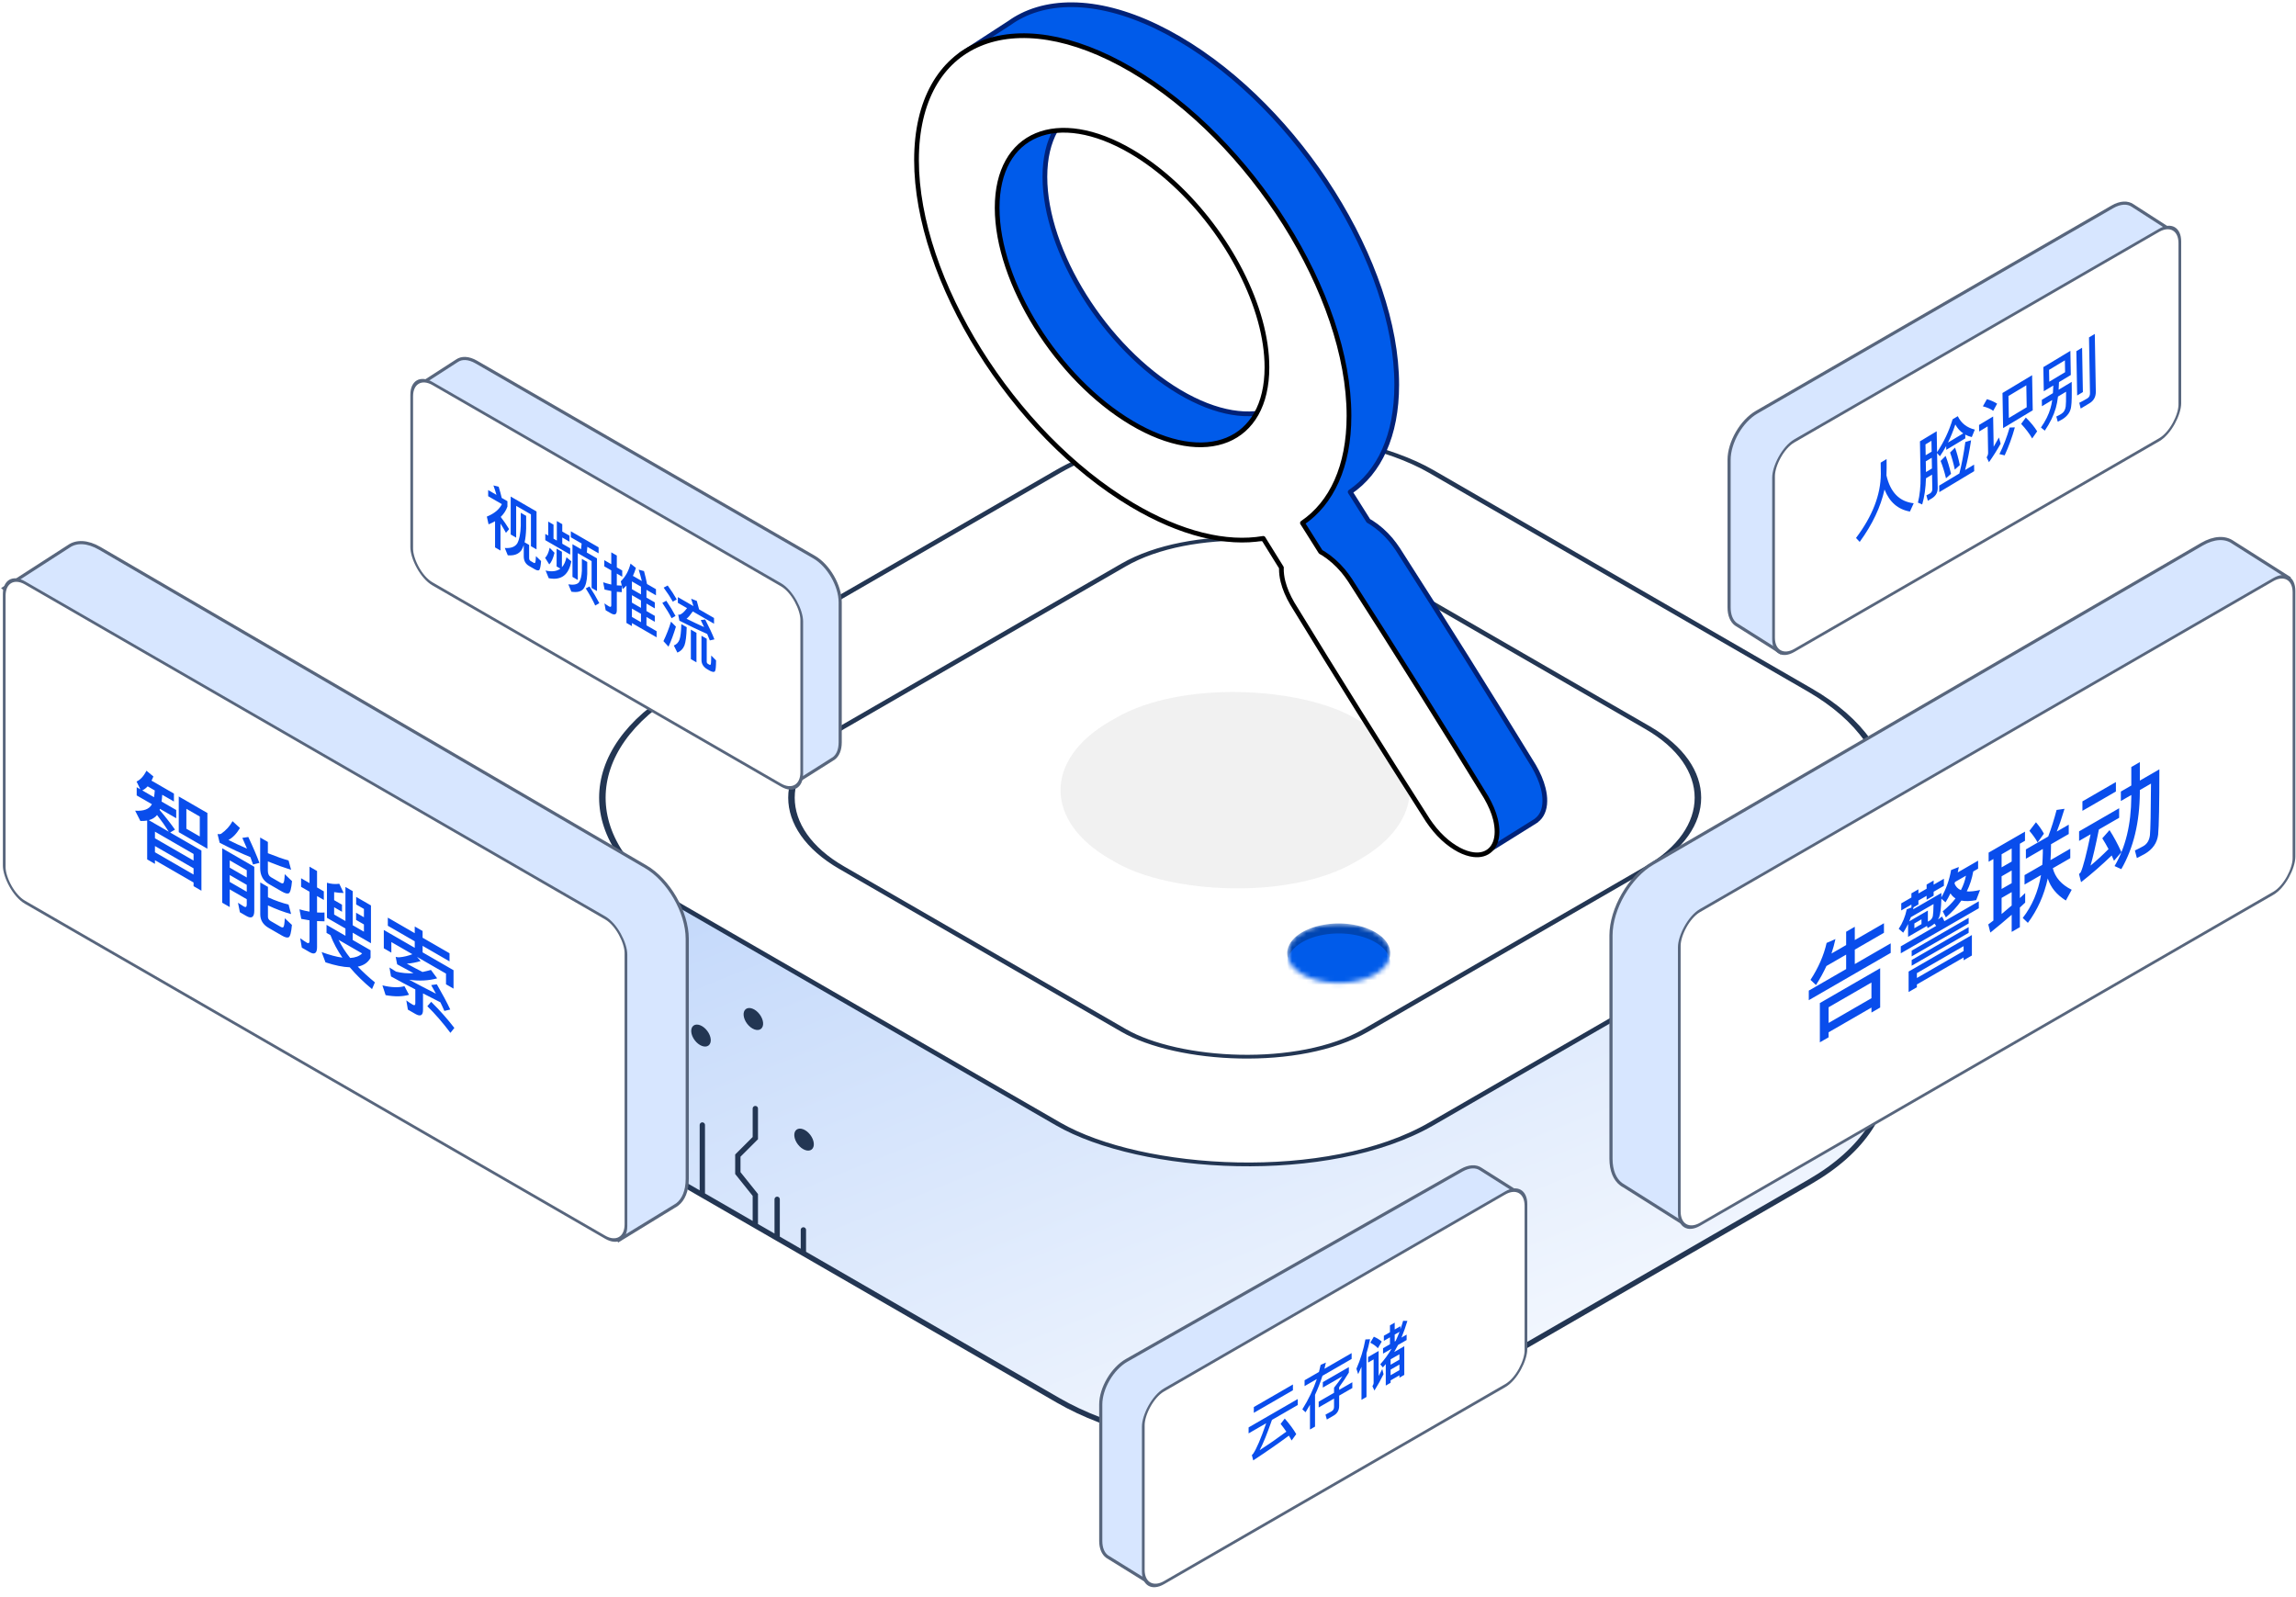 <svg fill="none" xmlns="http://www.w3.org/2000/svg" viewBox="0 0 486 338" class="design-iconfont">
  <g filter="url(#b84snb108__filter0_d_156_4972)">
    <path d="M399.384 174.23C400.007 165.531 394.567 156.715 383.064 150.074L302.983 103.839C281.16 91.24 245.777 91.24 223.954 103.839L143.873 150.074C132.37 156.715 126.931 165.531 127.554 174.23V208.03C126.931 216.729 132.37 225.545 143.873 232.186L148.664 234.952L159.882 241.429L164.504 244.097L170.055 247.302L223.954 278.421C245.777 291.02 281.16 291.02 302.984 278.421L383.064 232.186C394.567 225.545 400.007 216.729 399.384 208.03V174.23Z" fill="#fff"/>
    <path d="M399.384 174.23C400.007 165.531 394.567 156.715 383.064 150.074L302.983 103.839C281.16 91.24 245.777 91.24 223.954 103.839L143.873 150.074C132.37 156.715 126.931 165.531 127.554 174.23V208.03C126.931 216.729 132.37 225.545 143.873 232.186L148.664 234.952L159.882 241.429L164.504 244.097L170.055 247.302L223.954 278.421C245.777 291.02 281.16 291.02 302.984 278.421L383.064 232.186C394.567 225.545 400.007 216.729 399.384 208.03V174.23Z" fill="url(#b84snb108__paint0_linear_156_4972)"/>
    <path d="M373.622 197.238V203.492L369.921 207.193V210.894L373.622 215.52V221.998M350.269 225.699V210.894M358.662 205.582V217.371M164.504 244.097V235.877M170.055 247.302V242.354M159.882 216.67V222.923L156.181 226.624V230.325L159.882 234.952V241.429M148.664 234.952V220.147M399.384 174.23C400.007 165.531 394.567 156.715 383.064 150.074L302.983 103.839C281.16 91.24 245.777 91.24 223.954 103.839L143.873 150.074C132.37 156.715 126.931 165.531 127.554 174.23V208.03C126.931 216.729 132.37 225.545 143.873 232.186L223.954 278.421C245.777 291.02 281.16 291.02 302.983 278.421L383.064 232.186C394.567 225.545 400.007 216.729 399.384 208.03V174.23Z" stroke="#233653" stroke-width="1.125" stroke-linecap="round"/>
  </g>
  <path d="M348.629 227.964C347.901 227.412 348.024 226.023 348.905 224.862C349.786 223.701 351.091 223.208 351.819 223.761C352.547 224.313 352.424 225.702 351.543 226.863C350.662 228.024 349.358 228.517 348.629 227.964Z" fill="#233653"/>
  <path d="M357.035 220.102C356.306 219.55 356.43 218.161 357.311 217C358.191 215.839 359.496 215.346 360.224 215.899C360.953 216.451 360.829 217.84 359.948 219.001C359.067 220.162 357.763 220.655 357.035 220.102Z" fill="#233653"/>
  <path d="M372.09 224.861C371.362 224.309 371.485 222.92 372.366 221.759C373.247 220.598 374.552 220.105 375.28 220.658C376.008 221.21 375.885 222.599 375.004 223.76C374.123 224.921 372.819 225.414 372.09 224.861Z" fill="#233653"/>
  <path d="M149.977 221.317C150.705 220.764 150.582 219.375 149.701 218.214C148.82 217.053 147.516 216.56 146.788 217.113C146.059 217.666 146.183 219.055 147.064 220.216C147.944 221.376 149.249 221.869 149.977 221.317Z" fill="#233653"/>
  <path d="M161.061 217.809C161.789 217.257 161.666 215.868 160.785 214.707C159.904 213.546 158.6 213.053 157.872 213.606C157.143 214.158 157.267 215.547 158.148 216.708C159.028 217.869 160.333 218.362 161.061 217.809Z" fill="#233653"/>
  <path d="M171.793 243.342C172.521 242.789 172.397 241.4 171.517 240.239C170.636 239.078 169.331 238.585 168.603 239.138C167.875 239.691 167.998 241.08 168.879 242.241C169.76 243.401 171.064 243.894 171.793 243.342Z" fill="#233653"/>
  <rect width="183.725" height="183.725" rx="45.628" transform="matrix(.866 -.5 .866 .5 104.359 168.862)" fill="#fff" stroke="#233653" stroke-width="1.125"/>
  <rect width="128.126" height="128.126" rx="29.61" transform="matrix(.866 -.5 .866 .5 152.51 168.862)" fill="#fff" stroke="#233653" stroke-width="1.125"/>
  <rect opacity=".1" width="59.762" height="59.762" rx="29.157" transform="matrix(.866 -.5 .866 .5 209.693 167.271)" fill="#777"/>
  <mask id="b84snb108__7b3b1i5aba" style="mask-type:alpha" maskUnits="userSpaceOnUse" x="272" y="195" width="23" height="14">
    <path transform="matrix(.866 -.5 .866 .5 283.376 201.781)" fill="#024ABD" d="M0 -8.905A8.905 8.905 0 1 0 0 8.905A8.905 8.905 0 1 0 0 -8.905Z"/>
  </mask>
  <g mask="url(#b84snb108__7b3b1i5aba)">
    <path transform="matrix(.866 -.5 .866 .5 283.376 201.781)" fill="#0045B2" d="M0 -8.905A8.905 8.905 0 1 0 0 8.905A8.905 8.905 0 1 0 0 -8.905Z"/>
    <path transform="matrix(.866 -.5 .866 .5 283.376 203.894)" fill="#005BEA" d="M0 -8.905A8.905 8.905 0 1 0 0 8.905A8.905 8.905 0 1 0 0 -8.905Z"/>
  </g>
  <path d="M21.103 116.071L136.651 183.45C141.521 186.262 145.469 193.1 145.469 198.723L145.469 249.571C145.469 252.114 144.662 253.973 143.327 254.987C143.133 255.134 142.929 255.263 142.714 255.374L130.957 262.571L117.297 239.873L22.683 185.247C17.813 182.436 13.865 175.598 13.865 169.974L12.285 134.24L0.786 124.523L14.58 115.635C16.193 114.52 18.518 114.578 21.103 116.071Z" fill="#C4C4C4"/>
  <path d="M21.103 116.071L136.651 183.45C141.521 186.262 145.469 193.1 145.469 198.723L145.469 249.571C145.469 252.114 144.662 253.973 143.327 254.987C143.133 255.134 142.929 255.263 142.714 255.374L130.957 262.571L117.297 239.873L22.683 185.247C17.813 182.436 13.865 175.598 13.865 169.974L12.285 134.24L0.786 124.523L14.58 115.635C16.193 114.52 18.518 114.578 21.103 116.071Z" fill="url(#b84snb108__paint1_linear_156_4972)"/>
  <path d="M21.103 116.071L136.651 183.45C141.521 186.262 145.469 193.1 145.469 198.723L145.469 249.571C145.469 252.114 144.662 253.973 143.327 254.987C143.133 255.134 142.929 255.263 142.714 255.374L130.957 262.571L117.297 239.873L22.683 185.247C17.813 182.436 13.865 175.598 13.865 169.974L12.285 134.24L0.786 124.523L14.58 115.635C16.193 114.52 18.518 114.578 21.103 116.071Z" fill="#D7E6FF"/>
  <path d="M143.327 254.987C144.662 253.973 145.469 252.114 145.469 249.571L145.469 198.723C145.469 193.1 141.521 186.262 136.651 183.45L21.103 116.071C18.518 114.578 16.193 114.52 14.58 115.635L0.786 124.523L12.285 134.24L13.865 169.974C13.865 175.598 17.813 182.436 22.683 185.247L117.297 239.873L130.957 262.571L142.714 255.374M143.327 254.987L142.714 255.374M143.327 254.987C143.133 255.134 142.929 255.263 142.714 255.374" stroke="#58667D" stroke-width=".665"/>
  <rect width="151.963" height="67.597" rx="5.07" transform="matrix(.866 .5 0 1 .895 120.856)" fill="#fff" stroke="#58667D" stroke-width=".665"/>
  <path d="M31.256 166.46L32.763 167.33C32.728 167.83 32.676 168.3 32.607 168.76L30.113 167.32C30.512 167.13 30.892 166.85 31.256 166.46ZM32.157 170.24L32.122 170.3C31.568 171.3 30.408 171.73 28.606 171.61L29.715 173.79C30.234 173.81 30.702 173.76 31.152 173.7L31.152 181.92L32.798 182.87L32.798 182.09L40.973 186.81L40.973 187.59L42.636 188.55L42.636 180.05L36.019 176.23L37.041 175.62C36.141 174.34 35.067 172.96 33.785 171.46C33.802 171.39 33.82 171.3 33.854 171.22L37.301 173.21L37.301 171.47L34.201 169.68C34.27 169.24 34.305 168.76 34.339 168.24L36.816 169.67L36.816 167.99L32.07 165.25C32.209 164.97 32.347 164.69 32.469 164.36L30.996 163.15C30.408 164.33 29.697 165.08 28.901 165.44L29.715 167.09L28.935 166.64L28.935 168.38L32.157 170.24ZM32.798 180.41L32.798 179.09L40.973 183.81L40.973 185.13L32.798 180.41ZM32.798 177.45L32.798 176.05L40.973 180.77L40.973 182.17L32.798 177.45ZM31.499 173.62C32.243 173.41 32.832 173.05 33.248 172.53C34.253 173.83 35.067 175 35.725 176.06L31.499 173.62ZM37.838 168.6L37.838 176.16L43.9 179.66L43.9 172.1L37.838 168.6ZM42.289 177.07L39.449 175.43L39.449 171.21L42.289 172.85L42.289 177.07ZM48.629 185.23L52.231 187.31L52.231 188.77L48.629 186.69L48.629 185.23ZM52.231 185.75L48.629 183.67L48.629 182.13L52.231 184.21L52.231 185.75ZM48.629 188.27L52.231 190.35L52.231 191.47C52.231 191.99 52.023 192.13 51.608 191.89L50.378 191.1L50.776 193.11L52.145 193.9C53.253 194.54 53.825 194.17 53.825 192.79L53.825 183.49L47.035 179.57L47.035 191.09L48.629 192.01L48.629 188.27ZM59.714 188.75C60.337 189.11 60.805 189.22 61.117 189.1C61.429 188.96 61.671 188.1 61.81 186.52L60.268 185.05C60.233 186.15 60.13 186.75 59.991 186.91C59.87 187.04 59.679 187.03 59.402 186.87L57.341 185.68C56.908 185.43 56.7 184.97 56.7 184.31L56.7 182.35C58.553 183.1 60.199 183.69 61.619 184.13L61.082 182.14C59.956 181.85 58.501 181.33 56.7 180.61L56.7 178.23L55.072 177.29L55.072 183.77C55.072 185.29 55.678 186.42 56.891 187.12L59.714 188.75ZM56.717 191.66C58.45 192.46 60.095 193.09 61.619 193.49L61.082 191.48C59.8 191.18 58.346 190.68 56.717 189.94L56.717 187.74L55.089 186.8L55.089 193.54C55.089 194.78 55.678 195.74 56.873 196.43L59.714 198.07C60.337 198.43 60.805 198.54 61.099 198.41C61.411 198.27 61.654 197.39 61.792 195.79L60.285 194.38C60.233 195.47 60.13 196.09 59.991 196.25C59.87 196.36 59.679 196.35 59.402 196.19L57.324 194.99C56.908 194.75 56.717 194.44 56.717 194.08L56.717 191.66ZM52.56 177.18L51.296 177.37C51.642 178.15 51.972 178.9 52.283 179.64C50.88 179.03 49.564 178.43 48.352 177.81C49.252 177.33 50.066 176.5 50.794 175.28L49.218 173.83C48.663 174.87 47.849 175.76 46.793 176.51C46.585 176.59 46.342 176.61 46.048 176.56L46.498 178.4C49.027 179.7 51.192 180.71 52.993 181.43C53.201 181.97 53.392 182.5 53.565 183L54.916 182.66C54.362 181.18 53.582 179.35 52.56 177.18ZM70.73 192.05L72.392 193.01L72.392 191.51L70.73 190.55L70.73 188.85C71.526 188.99 72.185 189.03 72.739 189.03L71.821 187.08C70.99 187.2 70.106 187.13 69.206 186.87L69.206 194.29L73.12 196.55L73.12 198.09L69.119 195.78L69.119 197.48L69.95 197.96C70.556 199.57 71.405 201.16 72.479 202.72C71.232 202.56 69.76 202.15 68.08 201.54L68.894 203.71C70.903 204.37 72.618 204.72 74.038 204.76C75.354 206.32 76.913 207.86 78.749 209.38L79.355 207.95C78.004 206.85 76.809 205.74 75.735 204.62C76.982 204.38 77.883 203.76 78.437 202.76L78.437 201.16L74.661 198.98L74.661 197.44L78.524 199.67L78.524 191.67L75.389 189.86L75.389 191.46L77.034 192.41L77.034 194.17L75.372 193.21L75.372 194.73L77.034 195.69L77.034 197.23L74.661 195.86L74.661 188.64L73.12 187.75L73.12 194.97L70.73 193.59L70.73 192.05ZM71.665 198.95L76.653 201.83C76.064 202.41 75.216 202.72 74.124 202.79C73.12 201.53 72.288 200.23 71.665 198.95ZM65.534 201.55C66.573 202.15 67.11 201.8 67.11 200.5L67.11 194.98C67.647 195.01 68.166 195.03 68.686 195.03L68.686 193.17C68.166 193.19 67.647 193.19 67.11 193.16L67.11 189.68L68.547 190.51L68.547 188.69L67.11 187.86L67.11 184.38L65.516 183.46L65.516 186.94L63.732 185.91L63.732 187.73L65.516 188.76L65.516 192.98C64.823 192.86 64.113 192.71 63.386 192.49L63.767 194.51C64.356 194.63 64.927 194.72 65.516 194.82L65.516 199.12C65.516 199.62 65.326 199.77 64.979 199.57C64.529 199.31 64.044 198.97 63.542 198.6L63.888 200.6L65.534 201.55ZM82.092 194.25L82.092 195.97L87.79 199.26L87.79 200.64L81.243 196.86L81.243 200.74L82.837 201.66L82.837 199.42L87.288 201.99C86.422 202.33 85.504 202.56 84.517 202.65C84.257 202.66 83.997 202.63 83.755 202.55L84.067 204.13C85.348 204.83 86.491 205.45 87.531 206.01C86.249 206.09 85.019 205.98 83.841 205.68C83.391 205.42 82.923 205.13 82.438 204.81L82.767 206.7C84.361 207.58 86.076 208.49 87.912 209.45L87.912 212.41C87.912 212.79 87.721 212.88 87.375 212.68C86.924 212.42 86.474 212.12 86.006 211.77L86.335 213.72L87.912 214.63C88.986 215.25 89.54 214.97 89.54 213.79L89.54 210.29C90.718 210.89 91.93 211.51 93.212 212.17C93.523 212.79 93.801 213.41 94.06 214L95.308 213.7C94.632 212.25 93.679 210.46 92.467 208.36L91.272 208.53C91.618 209.13 91.947 209.74 92.276 210.35C90.423 209.4 88.535 208.43 86.613 207.4C88.76 207.7 90.735 207.6 92.536 207.1L91.22 205.32C90.614 205.49 90.025 205.63 89.436 205.75C88.57 205.31 87.461 204.73 86.11 203.99C87.115 203.93 88.085 203.73 89.037 203.44L88.275 202.56L94.407 206.1L94.407 208.36L96 209.28L96 205.38L89.453 201.6L89.453 200.22L95.152 203.51L95.152 201.79L89.453 198.5L89.453 197.08L87.79 196.12L87.79 197.54L82.092 194.25ZM91.272 212.07L90.458 213C92.121 214.64 93.749 216.52 95.342 218.64L96.174 217.6C94.701 215.69 93.073 213.85 91.272 212.07ZM85.608 208.76C84.396 209.1 82.854 209.05 80.949 208.59L81.624 210.66C83.582 211.01 85.227 210.98 86.578 210.58L85.608 208.76Z" fill="#094DEC"/>
  <path d="M466.082 115.205L349.819 182.754C344.949 185.566 341.001 192.404 341.001 198.028V245.26C341.001 247.803 341.808 249.663 343.143 250.676C343.337 250.823 343.541 250.952 343.756 251.063L357.407 259.682L369.173 239.177L463.787 184.552C468.657 181.74 472.605 174.902 472.605 169.279L474.9 133.374L484.413 122.269L472.605 114.769C470.992 113.654 468.667 113.712 466.082 115.205Z" fill="#C4C4C4"/>
  <path d="M466.082 115.205L349.819 182.754C344.949 185.566 341.001 192.404 341.001 198.028V245.26C341.001 247.803 341.808 249.663 343.143 250.676C343.337 250.823 343.541 250.952 343.756 251.063L357.407 259.682L369.173 239.177L463.787 184.552C468.657 181.74 472.605 174.902 472.605 169.279L474.9 133.374L484.413 122.269L472.605 114.769C470.992 113.654 468.667 113.712 466.082 115.205Z" fill="url(#b84snb108__paint2_linear_156_4972)"/>
  <path d="M466.082 115.205L349.819 182.754C344.949 185.566 341.001 192.404 341.001 198.028V245.26C341.001 247.803 341.808 249.663 343.143 250.676C343.337 250.823 343.541 250.952 343.756 251.063L357.407 259.682L369.173 239.177L463.787 184.552C468.657 181.74 472.605 174.902 472.605 169.279L474.9 133.374L484.413 122.269L472.605 114.769C470.992 113.654 468.667 113.712 466.082 115.205Z" fill="#D7E6FF"/>
  <path d="M343.143 250.676C341.808 249.663 341.001 247.803 341.001 245.26V198.028C341.001 192.404 344.949 185.566 349.819 182.754L466.082 115.205C468.667 113.712 470.992 113.654 472.605 114.769L484.413 122.269L474.9 133.374L472.605 169.279C472.605 174.902 468.657 181.74 463.787 184.552L369.173 239.177L357.407 259.682L343.756 251.063M343.143 250.676L343.756 251.063M343.143 250.676C343.337 250.823 343.541 250.952 343.756 251.063" stroke="#58667D" stroke-width=".665"/>
  <rect width="150.249" height="66.415" rx="5.07" transform="matrix(-.866 .5 0 1 485.575 120.16)" fill="#fff" stroke="#58667D" stroke-width=".665"/>
  <path d="M397.981 204.96L385.215 212.33L385.215 220.646L387.064 219.579L387.064 218.523L396.133 213.287L396.133 214.343L397.981 213.276L397.981 204.96ZM387.064 216.543L387.064 213.221L396.133 207.985L396.133 211.307L387.064 216.543ZM386.606 204.487L390.779 202.078L390.779 205.136L382.872 209.701L382.872 211.725L400.21 201.715L400.21 199.691L392.608 204.08L392.608 201.022L398.781 197.458L398.781 195.434L392.608 198.998L392.608 196.182L390.779 197.238L390.779 200.054L387.673 201.847C388.016 200.835 388.283 199.823 388.512 198.789L386.644 199.603C386.054 202.232 384.911 204.85 383.234 207.424L384.396 208.513C385.235 207.193 385.978 205.862 386.606 204.487ZM402.439 191.232L402.439 192.728L404.592 191.485L404.592 192.101L403.601 192.497C403.296 193.993 402.744 195.346 401.906 196.622L402.858 197.436C403.22 196.875 403.563 196.259 403.887 195.61L403.887 198.316L407.888 196.006L408.021 196.457L408.803 196.006C409.031 195.874 409.26 195.698 409.469 195.511C409.584 195.665 409.717 195.808 409.831 196.006L402.344 200.329L402.344 201.803L418.862 192.266L418.862 190.792L411.565 195.005C411.413 194.609 411.241 194.29 411.07 194.015L410.212 194.642C410.289 194.51 410.384 194.345 410.46 194.169C410.727 193.531 410.879 192.211 410.936 190.242L411.813 191.012C412.194 190.396 412.537 189.78 412.861 189.109C413.108 189.538 413.47 189.901 413.928 190.187C413.204 191.133 412.289 192.035 411.222 192.915L411.889 194.202C413.166 193.113 414.252 191.936 415.166 190.638C416.004 190.814 417.052 190.781 418.31 190.539L419.129 188.394C418.043 188.647 417.109 188.746 416.309 188.702C416.957 187.404 417.414 185.996 417.681 184.478L418.71 183.884L418.71 182.19L414.404 184.676C414.48 184.302 414.556 183.928 414.633 183.532L412.994 184.17C412.632 186.271 411.946 188.185 410.936 189.956L410.936 189.032L404.954 192.486L405.049 192.057L406.078 191.463L406.078 190.627L407.812 189.626L407.812 190.462L409.298 189.604L409.298 188.768L411.47 187.514L411.47 186.018L409.298 187.272L409.298 186.392L407.812 187.25L407.812 188.13L406.078 189.131L406.078 188.251L404.592 189.109L404.592 189.989L402.439 191.232ZM408.079 195.104L408.079 192.75L404.135 195.027C404.249 194.741 404.363 194.455 404.478 194.147L409.279 191.375C409.26 192.662 409.203 193.531 409.126 193.927C409.031 194.334 408.822 194.631 408.479 194.873L408.079 195.104ZM406.726 195.621L405.221 196.49L405.221 195.478L406.726 194.609L406.726 195.621ZM413.832 186.7L416.138 185.369C415.947 186.403 415.585 187.426 415.071 188.427C414.423 188.163 413.985 187.69 413.718 187.03L413.832 186.7ZM404.649 201.242L404.649 202.452L416.709 195.489L416.709 194.279L404.649 201.242ZM404.649 203.222L404.649 204.432L416.709 197.469L416.709 196.259L404.649 203.222ZM417.395 197.931L404.001 205.664L404.001 209.998L405.754 208.986L405.754 208.392L415.642 202.683L415.642 203.277L417.395 202.265L417.395 197.931ZM405.754 207.028L405.754 205.994L415.642 200.285L415.642 201.319L405.754 207.028ZM428.827 179.803L428.827 181.783L432.409 179.715L432.409 180.573C432.39 181.42 432.352 182.256 432.294 183.081L428.541 185.248L428.541 187.25L432.028 185.237C431.418 188.757 430.141 191.76 428.16 194.312L429.246 195.357C431.266 192.651 432.675 189.527 433.457 185.952C434.066 187.866 435.343 189.417 437.286 190.627L438.525 188.35C436.353 187.272 435.019 185.754 434.524 183.796L438.22 181.662L438.22 179.66L434.028 182.08C434.104 181.112 434.142 180.122 434.142 179.11L434.142 178.714L437.896 176.547L437.896 174.567L435.362 176.03C435.914 174.633 436.467 173.016 437 171.212L435.324 171.454C434.828 173.368 434.238 175.249 433.552 177.075L428.827 179.803ZM430.961 174.061L429.57 175.876C430.294 176.734 430.884 177.537 431.304 178.329L432.637 176.481C432.256 175.733 431.685 174.919 430.961 174.061ZM420.939 180.485L420.939 182.421L421.949 181.838L421.949 194.862L420.863 195.687L421.301 197.414C422.863 196.16 424.368 194.917 425.816 193.641L425.816 197.271L427.55 196.27L427.55 192.112L428.674 191.067L428.674 189.043C428.293 189.395 427.931 189.758 427.55 190.11L427.55 178.604L428.636 177.977L428.636 176.041L420.939 180.485ZM423.683 193.487L423.683 190.077L425.816 188.845L425.816 191.683C425.131 192.277 424.407 192.893 423.683 193.487ZM423.683 188.185L423.683 185.501L425.816 184.269L425.816 186.953L423.683 188.185ZM423.683 183.609L423.683 180.837L425.816 179.605L425.816 182.377L423.683 183.609ZM440.792 169.639L440.792 171.641L447.879 167.549L447.879 165.547L440.792 169.639ZM440.087 175.986L440.087 178.01L442.526 176.602C441.649 180.804 440.963 183.466 440.449 184.621C440.373 184.731 440.258 184.863 440.068 185.017L440.506 186.744C442.83 184.918 444.983 183.037 446.984 181.09L447.479 182.212L449.042 180.386C448.241 178.626 447.403 177.064 446.527 175.722L445.002 177.46C445.441 178.153 445.879 178.912 446.317 179.737C445.041 181.024 443.764 182.201 442.507 183.235C443.002 181.541 443.593 179 444.278 175.59L448.565 173.115L448.565 171.091L440.087 175.986ZM451.137 162.368L451.137 166.284L448.927 167.56L448.927 169.562L451.137 168.286L451.137 168.748C451.099 174.534 449.918 179.396 447.594 183.334L449.022 183.983C451.595 179.528 452.909 174.105 452.947 167.703L452.947 167.241L455.31 165.877C455.272 172.015 455.196 175.645 455.081 176.789C454.948 177.878 454.491 178.648 453.69 179.11C453.195 179.396 452.585 179.704 451.899 180.034L452.319 181.64C453.1 181.233 453.652 180.958 453.957 180.782C455.653 179.803 456.605 178.439 456.815 176.69C456.986 174.875 457.082 170.244 457.082 162.852L452.947 165.239L452.947 161.323L451.137 162.368Z" fill="#094DEC"/>
  <path d="M447.113 43.796L371.825 87.264C368.608 89.121 366 93.639 366 97.353V128.556C366 130.236 366.533 131.464 367.415 132.134C367.543 132.231 367.678 132.316 367.82 132.389L376.838 138.083L384.611 124.537L447.113 88.451C450.331 86.594 452.939 82.076 452.939 78.362L452.939 55.799L460.535 49.38L451.423 43.508C450.357 42.772 448.821 42.81 447.113 43.796Z" fill="#C4C4C4"/>
  <path d="M447.113 43.796L371.825 87.264C368.608 89.121 366 93.639 366 97.353V128.556C366 130.236 366.533 131.464 367.415 132.134C367.543 132.231 367.678 132.316 367.82 132.389L376.838 138.083L384.611 124.537L447.113 88.451C450.331 86.594 452.939 82.076 452.939 78.362L452.939 55.799L460.535 49.38L451.423 43.508C450.357 42.772 448.821 42.81 447.113 43.796Z" fill="url(#b84snb108__paint3_linear_156_4972)"/>
  <path d="M447.113 43.796L371.825 87.264C368.608 89.121 366 93.639 366 97.353V128.556C366 130.236 366.533 131.464 367.415 132.134C367.543 132.231 367.678 132.316 367.82 132.389L376.838 138.083L384.611 124.537L447.113 88.451C450.331 86.594 452.939 82.076 452.939 78.362L452.939 55.799L460.535 49.38L451.423 43.508C450.357 42.772 448.821 42.81 447.113 43.796Z" fill="#D7E6FF"/>
  <path d="M367.415 132.134C366.533 131.464 366 130.236 366 128.556V97.353C366 93.639 368.608 89.121 371.825 87.264L447.113 43.796C448.821 42.81 450.357 42.772 451.423 43.508L460.535 49.38L452.939 55.799L452.939 78.362C452.939 82.076 450.331 86.594 447.113 88.451L384.611 124.537L376.838 138.083L367.82 132.389M367.415 132.134L367.82 132.389M367.415 132.134C367.543 132.231 367.678 132.316 367.82 132.389" stroke="#58667D" stroke-width=".665"/>
  <rect width="99.304" height="44.348" rx="5.07" transform="matrix(-.866 .5 0 1 461.411 46.22)" fill="#fff" stroke="#58667D" stroke-width=".665"/>
  <path d="M399.339 97.178L398.088 97.931C398.098 98.509 398.1 99.308 398.118 100.327C398.092 104.754 396.341 109.266 392.866 113.877L393.646 114.715C396.346 111 398.098 107.302 398.901 103.621C399.95 106.28 401.744 107.845 404.281 108.287L405.08 106.531C402.07 106.189 400.138 104.231 399.309 100.64C399.344 99.666 399.363 98.517 399.339 97.178ZM407.635 97.661L408.899 96.901L408.94 99.167L407.676 99.927L407.635 97.661ZM408.876 95.608L407.612 96.368L407.571 94.072L408.835 93.311L408.876 95.608ZM407.673 101.251L408.963 100.475L409.018 103.501C409.025 103.927 408.847 104.265 408.508 104.469C408.273 104.61 408.025 104.728 407.764 104.855L408.074 106.005L408.896 105.511C409.756 104.994 410.177 104.249 410.16 103.29L410.028 95.899L410.62 96.588C411.082 95.911 411.53 95.195 411.951 94.419L411.966 95.226L416.006 92.795L415.992 92.004C416.405 92.233 416.869 92.399 417.372 92.527L418.015 90.941C416.321 90.53 415.119 89.578 414.407 88.1L413.312 88.759C412.553 91.26 411.462 93.576 410.024 95.717L409.945 91.291L406.4 93.424L406.534 100.906C406.558 102.982 406.366 104.804 405.973 106.393L406.876 106.787C407.348 105.182 407.618 103.328 407.673 101.251ZM415.566 91.738L412.333 93.683C412.918 92.501 413.436 91.236 413.885 89.859C414.321 90.642 414.872 91.279 415.566 91.738ZM410.467 102.798L410.492 104.182L417.883 99.737L417.858 98.353L415.955 99.498C416.461 97.579 416.884 95.48 417.226 93.199L416.007 93.563C415.657 96.095 415.236 98.316 414.743 100.227L410.467 102.798ZM411.83 96.506L410.769 97.575C411.224 98.685 411.602 99.918 411.915 101.251L412.979 100.304C412.636 98.819 412.245 97.563 411.83 96.506ZM413.828 94.751L412.779 95.797C413.168 96.9 413.506 98.096 413.78 99.407L414.843 98.445C414.54 97.013 414.202 95.787 413.828 94.751ZM423.871 83.192L424.004 90.629L430.274 86.858L430.141 79.421L423.871 83.192ZM428.997 86.211L425.217 88.485L425.134 83.831L428.914 81.557L428.997 86.211ZM420.574 84.498L419.719 86.012C420.658 86.246 421.389 86.576 421.91 86.969L422.739 85.456C422.139 85.064 421.422 84.742 420.574 84.498ZM418.907 89.959L418.931 91.343L420.73 90.261L420.83 95.858C420.836 96.162 420.723 96.476 420.518 96.814L421.011 97.84C421.885 96.607 422.718 95.292 423.484 93.924L423.117 92.607C422.722 93.322 422.351 93.975 422.006 94.567L421.892 88.164L418.907 89.959ZM425.385 90.505C424.79 92.554 424.072 94.415 423.22 96.127L424.331 96.396C425.169 94.586 425.897 92.611 426.491 90.47L425.385 90.505ZM428.812 88.382L427.822 89.731C428.803 90.786 429.585 91.807 430.157 92.816L431.21 91.306C430.653 90.395 429.859 89.413 428.812 88.382ZM434.633 81.607C434.617 82.17 434.587 82.711 434.543 83.229L432.197 84.64L432.221 85.994L434.398 84.684C434.305 85.34 434.183 85.921 434.034 86.41C433.65 87.763 432.976 89.122 432.012 90.501L432.828 91.163C433.932 89.546 434.707 87.942 435.166 86.344C435.351 85.679 435.508 84.877 435.623 83.947L437.331 82.92C437.336 84.655 437.315 85.697 437.255 86.04C437.163 86.772 436.843 87.303 436.269 87.648C435.983 87.82 435.656 87.986 435.264 88.175L435.574 89.281C435.992 89.06 436.305 88.902 436.488 88.793C437.661 88.087 438.303 87.147 438.413 85.974C438.532 85.257 438.567 83.545 438.519 80.838L435.756 82.5C435.786 81.99 435.816 81.449 435.832 80.886L438.335 79.38L438.243 74.271L432.521 77.712L432.613 82.822L434.633 81.607ZM439.509 74.339L439.677 83.723L440.89 82.994L440.722 73.61L439.509 74.339ZM442.302 85.357C443.201 84.816 443.648 83.979 443.627 82.853L443.41 70.687L442.184 71.424L442.396 83.225C442.405 83.727 442.214 84.103 441.849 84.323C441.301 84.652 440.727 84.967 440.127 85.266L440.425 86.486L442.302 85.357ZM437.125 78.786L433.775 80.801L433.73 78.292L437.08 76.277L437.125 78.786Z" fill="#094DEC"/>
  <path d="M100.818 76.641L172.315 117.92C175.371 119.684 177.847 123.973 177.847 127.501V157.132C177.847 158.728 177.341 159.894 176.503 160.53C176.382 160.622 176.253 160.703 176.119 160.773L167.555 166.18L160.174 153.316L100.818 119.047C97.763 117.283 95.286 112.993 95.286 109.466L95.286 88.039L88.072 81.943L96.726 76.368C97.738 75.668 99.196 75.704 100.818 76.641Z" fill="#C4C4C4"/>
  <path d="M100.818 76.641L172.315 117.92C175.371 119.684 177.847 123.973 177.847 127.501V157.132C177.847 158.728 177.341 159.894 176.503 160.53C176.382 160.622 176.253 160.703 176.119 160.773L167.555 166.18L160.174 153.316L100.818 119.047C97.763 117.283 95.286 112.993 95.286 109.466L95.286 88.039L88.072 81.943L96.726 76.368C97.738 75.668 99.196 75.704 100.818 76.641Z" fill="url(#b84snb108__paint4_linear_156_4972)"/>
  <path d="M100.818 76.641L172.315 117.92C175.371 119.684 177.847 123.973 177.847 127.501V157.132C177.847 158.728 177.341 159.894 176.503 160.53C176.382 160.622 176.253 160.703 176.119 160.773L167.555 166.18L160.174 153.316L100.818 119.047C97.763 117.283 95.286 112.993 95.286 109.466L95.286 88.039L88.072 81.943L96.726 76.368C97.738 75.668 99.196 75.704 100.818 76.641Z" fill="#D7E6FF"/>
  <path d="M176.503 160.53C177.341 159.894 177.847 158.728 177.847 157.132V127.501C177.847 123.973 175.371 119.684 172.315 117.92L100.818 76.641C99.196 75.704 97.738 75.668 96.726 76.368L88.072 81.943L95.286 88.039L95.286 109.466C95.286 112.993 97.763 117.283 100.818 119.047L160.174 153.316L167.555 166.18L176.119 160.773M176.503 160.53L176.119 160.773M176.503 160.53C176.382 160.622 176.253 160.703 176.119 160.773" stroke="#58667D" stroke-width=".665"/>
  <rect width="95.333" height="42.406" rx="5.07" transform="matrix(.866 .5 0 1 87.149 78.651)" fill="#fff" stroke="#58667D" stroke-width=".665"/>
  <path d="M104.79 110.333L104.79 115.88L105.938 116.543L105.938 110.839C106.334 111.438 106.716 112.087 107.099 112.793L107.766 112.009C107.223 111.11 106.63 110.255 105.988 109.428C106.63 108.8 107.112 108.08 107.408 107.239L107.408 106.098L106.198 105.399C106.05 104.715 105.827 103.916 105.556 103.032L104.444 102.761C104.691 103.431 104.901 104.094 105.086 104.757L103.333 103.745L103.333 105.043L106.235 106.718C105.679 107.852 104.617 108.722 103.049 109.356L103.419 110.996C103.913 110.797 104.37 110.576 104.79 110.333ZM113.57 108.273L108.1 105.114L108.1 113.142L109.26 113.813L109.26 107.082L112.385 108.886L112.385 115.617L113.57 116.301L113.57 108.273ZM113.2 120.508C113.595 120.736 113.904 120.8 114.101 120.7C114.299 120.572 114.447 119.93 114.534 118.768L113.447 117.727C113.41 118.518 113.36 118.975 113.286 119.103C113.212 119.203 113.114 119.217 112.99 119.146L112.323 118.761C112.101 118.633 112.002 118.419 112.002 118.133L112.002 115.353L111.039 114.797C111.224 114.019 111.335 113.043 111.372 111.895L111.372 109.199L110.236 108.544L110.236 111.239C110.187 112.936 109.94 114.191 109.495 115.018C109.026 115.759 108.149 116.094 106.852 116.002L107.482 117.549C108.816 117.663 109.779 117.306 110.384 116.458C110.557 116.158 110.718 115.809 110.866 115.395L110.866 117.763C110.866 118.69 111.236 119.374 111.977 119.802L113.2 120.508ZM117.868 110.298L117.868 114.433L117.164 114.027L117.164 111.06L116.04 110.412L116.04 113.378L115.423 113.021L115.423 114.347L120.696 117.392L120.696 116.066L119.017 115.096L119.017 113.784L120.536 114.661L120.536 113.392L119.017 112.515L119.017 110.961L117.868 110.298ZM119.906 117.962C119.721 118.854 119.399 119.567 118.942 120.073L118.942 116.793L117.819 116.144L117.819 119.909L118.621 120.372C117.856 120.943 116.818 121.085 115.485 120.772L116.151 122.397C118.794 122.911 120.387 121.72 120.931 118.825L119.906 117.962ZM116.349 115.952C116.139 116.943 115.818 117.656 115.386 118.091L116.263 119.481C116.72 119.018 117.09 118.19 117.374 117.014L116.349 115.952ZM120.832 112.465L120.832 113.734L123.117 115.053C123.08 115.46 123.043 115.866 122.993 116.251L121.178 115.203L121.178 122.119L122.302 122.768L122.302 117.092L125.228 118.782L125.228 124.458L126.365 125.114L126.365 118.198L124.216 116.957C124.265 116.586 124.302 116.18 124.327 115.752L126.71 117.128L126.71 115.859L120.832 112.465ZM124.784 124.144L123.993 124.558C124.858 125.941 125.525 127.139 125.994 128.18L126.859 127.681C126.29 126.582 125.599 125.399 124.784 124.144ZM123.166 118.305L123.166 120.814C123.117 121.955 122.907 122.775 122.524 123.296C122.129 123.738 121.388 123.866 120.301 123.695L120.943 125.249C122.104 125.449 122.931 125.256 123.45 124.7C123.969 124.073 124.253 122.996 124.302 121.47L124.302 118.96L123.166 118.305ZM133.762 125.991L135.676 127.096L135.676 128.679L133.762 127.574L133.762 125.991ZM133.762 128.828L135.676 129.934L135.676 131.702L133.762 130.597L133.762 128.828ZM133.762 131.894L138.986 134.91L138.986 133.613L136.837 132.372L136.837 130.604L138.603 131.623L138.603 130.369L136.837 129.349L136.837 127.766L138.603 128.786L138.603 127.517L136.837 126.497L136.837 124.857L138.85 126.019L138.85 124.722L136.961 123.631C136.812 122.832 136.59 121.919 136.318 120.893L135.195 120.586C135.442 121.385 135.664 122.198 135.861 122.996L133.972 121.905C134.219 121.392 134.429 120.829 134.602 120.215L133.466 119.303C133.07 120.871 132.379 122.112 131.403 123.06L131.798 124.714C132.082 124.479 132.354 124.237 132.601 123.966L132.601 131.866L133.762 132.536L133.762 131.894ZM135.676 124.187L135.676 125.827L133.762 124.722L133.762 123.082L135.676 124.187ZM131.613 123.966C131.267 123.966 130.922 123.952 130.563 123.916L130.563 121.42L131.712 122.083L131.712 120.772L130.563 120.108L130.563 117.599L129.39 116.921L129.39 119.431L127.908 118.575L127.908 119.887L129.39 120.743L129.39 123.738C128.822 123.609 128.254 123.452 127.674 123.26L127.97 124.8C128.439 124.914 128.921 125.021 129.39 125.107L129.39 128.144C129.39 128.472 129.23 128.55 128.909 128.365C128.6 128.187 128.279 127.973 127.945 127.723L128.205 129.185L129.316 129.827C130.144 130.304 130.563 130.076 130.563 129.164L130.563 125.271C130.909 125.299 131.267 125.335 131.613 125.349L131.613 123.966ZM143.815 131.395C145.926 132.472 147.89 133.406 149.693 134.204C149.89 134.661 150.076 135.124 150.249 135.566L151.224 135.345C150.78 134.204 150.125 132.8 149.273 131.139L148.322 131.26C148.569 131.759 148.804 132.251 149.038 132.743C147.803 132.187 146.556 131.595 145.321 130.982C145.716 130.668 146.149 130.148 146.643 129.434L151.138 132.03L151.138 130.818L147.976 128.992C147.816 128.344 147.655 127.752 147.495 127.203L146.297 126.739C146.47 127.238 146.63 127.759 146.778 128.301L143.481 126.397L143.481 127.609L145.432 128.736C144.765 129.606 144.222 130.076 143.79 130.126C143.74 130.126 143.654 130.119 143.555 130.105L143.815 131.395ZM141.332 123.944L140.48 124.394C141.308 125.527 141.95 126.525 142.419 127.367L143.246 126.889C142.728 125.962 142.086 124.978 141.332 123.944ZM141.036 127.167L140.196 127.623C141.036 128.864 141.69 129.941 142.16 130.868L142.987 130.39C142.468 129.392 141.814 128.315 141.036 127.167ZM142.036 131.595C141.592 133.064 141.048 134.433 140.431 135.716L141.505 136.893C142.086 135.616 142.604 134.204 143.074 132.65L142.036 131.595ZM146.235 133.278L146.235 139.523L147.421 140.208L147.421 133.962L146.235 133.278ZM144.222 132.115C144.173 133.727 144.049 134.825 143.827 135.409C143.592 136.016 143.197 136.429 142.629 136.643L143.382 138.147C144.074 137.862 144.58 137.37 144.877 136.629C145.148 135.901 145.309 134.625 145.358 132.771L144.222 132.115ZM150.273 141.998C150.817 142.269 151.163 142.311 151.323 142.119C151.484 141.912 151.57 141.135 151.57 139.794L150.545 138.761C150.545 139.445 150.52 139.973 150.496 140.329C150.471 140.657 150.384 140.807 150.224 140.743L149.779 140.486C149.656 140.386 149.594 140.251 149.594 140.094L149.594 135.217L148.483 134.575L148.483 139.709C148.483 140.536 148.89 141.199 149.73 141.684L150.273 141.998Z" fill="#094DEC"/>
  <path d="M309.364 247.737L238.484 287.967C235.455 289.686 233 293.867 233 297.305V326.183C233 327.738 233.502 328.874 234.333 329.494C234.453 329.584 234.58 329.663 234.714 329.731L243.204 335L250.521 322.464L309.364 289.066C312.393 287.346 314.848 283.166 314.848 279.727V258.846L322 252.905L313.421 247.471C312.418 246.789 310.972 246.824 309.364 247.737Z" fill="#C4C4C4"/>
  <path d="M309.364 247.737L238.484 287.967C235.455 289.686 233 293.867 233 297.305V326.183C233 327.738 233.502 328.874 234.333 329.494C234.453 329.584 234.58 329.663 234.714 329.731L243.204 335L250.521 322.464L309.364 289.066C312.393 287.346 314.848 283.166 314.848 279.727V258.846L322 252.905L313.421 247.471C312.418 246.789 310.972 246.824 309.364 247.737Z" fill="url(#b84snb108__paint5_linear_156_4972)"/>
  <path d="M309.364 247.737L238.484 287.967C235.455 289.686 233 293.867 233 297.305V326.183C233 327.738 233.502 328.874 234.333 329.494C234.453 329.584 234.58 329.663 234.714 329.731L243.204 335L250.521 322.464L309.364 289.066C312.393 287.346 314.848 283.166 314.848 279.727V258.846L322 252.905L313.421 247.471C312.418 246.789 310.972 246.824 309.364 247.737Z" fill="#D7E6FF"/>
  <path d="M234.333 329.494C233.502 328.874 233 327.738 233 326.183V297.305C233 293.867 235.455 289.686 238.484 287.967L309.364 247.737C310.972 246.824 312.418 246.789 313.421 247.471L322 252.905L314.848 258.846V279.727C314.848 283.166 312.393 287.346 309.364 289.066L250.521 322.464L243.204 335L234.714 329.731M234.333 329.494L234.714 329.731M234.333 329.494C234.453 329.584 234.58 329.663 234.714 329.731" stroke="#58667D" stroke-width=".665"/>
  <rect width="93.529" height="40.792" rx="5.07" transform="matrix(-.866 .5 0 1 323 250)" fill="#fff" stroke="#58667D" stroke-width=".665"/>
  <path d="M265.4 297.851L265.4 299.075L273.676 294.297L273.676 293.073L265.4 297.851ZM264.294 302.163L264.294 303.427L268.017 301.278C266.876 304.572 265.954 306.728 265.251 307.746C265.193 307.819 265.101 307.913 264.986 308.019L265.274 309.144C267.994 307.36 270.507 305.617 272.823 303.906C273.031 304.239 273.215 304.585 273.4 304.931L274.379 303.58C273.803 302.582 272.996 301.478 271.947 300.286L271.071 301.418C271.509 301.963 271.913 302.516 272.282 303.061C270.414 304.446 268.524 305.763 266.634 306.988C267.383 305.57 268.247 303.434 269.239 300.572L274.702 297.418L274.702 296.154L264.294 302.163ZM276.143 292.181L276.143 293.419L278.736 291.921C278.01 294.097 276.984 296.234 275.67 298.337L276.35 298.955C276.673 298.436 276.984 297.911 277.284 297.365L277.284 302.609L278.356 301.99L278.356 295.269C278.978 293.951 279.497 292.6 279.924 291.236L286.102 287.669L286.102 286.431L280.35 289.752C280.454 289.319 280.558 288.874 280.65 288.434L279.543 288.927C279.439 289.413 279.324 289.905 279.186 290.424L276.143 292.181ZM279.128 296.713L279.128 297.937L282.379 296.061L282.379 297.831C282.379 298.243 282.194 298.563 281.848 298.762C281.387 299.029 280.961 299.262 280.569 299.461L280.857 300.493L282.286 299.667C283.07 299.215 283.462 298.523 283.462 297.605L283.462 295.435L286.251 293.825L286.251 292.6L283.462 294.211L283.462 293.638C284.223 292.6 284.903 291.569 285.514 290.551L285.514 289.393L280.004 292.574L280.004 293.731L284.142 291.342C283.577 292.201 282.99 293.006 282.379 293.758L282.379 294.836L279.128 296.713ZM288.188 289.339L288.188 296.327L289.248 295.715L289.248 286.478C289.548 285.493 289.802 284.495 290.009 283.497L289.018 283.536C288.614 285.713 287.98 287.782 287.116 289.745L287.485 290.89C287.727 290.378 287.957 289.872 288.188 289.339ZM290.804 282.958L290.055 284.229C290.747 284.575 291.277 284.974 291.657 285.406L292.476 283.989C292.015 283.59 291.461 283.244 290.804 282.958ZM289.583 287.27L289.583 288.441L290.758 287.762L290.758 292.727C290.758 292.94 290.666 293.192 290.505 293.445L290.931 294.357C291.611 293.272 292.257 292.114 292.856 290.89L292.591 289.805C292.314 290.338 292.061 290.83 291.819 291.276L291.819 285.979L289.583 287.27ZM292.925 282.758L292.925 283.836L294.216 283.091L294.216 284.555L292.752 285.4L292.752 286.544L294.562 285.5C293.859 286.704 293.063 287.802 292.164 288.8L292.718 289.466C292.914 289.246 293.121 289.007 293.329 288.754L293.329 293.306L294.354 292.713L294.354 292.208L296.222 291.129L296.222 291.635L297.248 291.043L297.248 284.974L295.115 286.205C295.392 285.726 295.668 285.233 295.934 284.708L297.743 283.663L297.743 282.518L296.648 283.151C297.109 282.059 297.536 280.868 297.905 279.617L297.005 279.59C296.833 280.196 296.637 280.788 296.429 281.387L296.429 280.735L295.219 281.434L295.219 279.983L294.216 280.562L294.216 282.013L292.925 282.758ZM295.415 283.863L295.219 283.976L295.219 282.512L296.245 281.919C295.991 282.585 295.715 283.237 295.415 283.863ZM294.354 289.932L296.222 288.854L296.222 290.038L294.354 291.116L294.354 289.932ZM296.222 287.815L294.354 288.894L294.354 287.749L296.222 286.671L296.222 287.815Z" fill="#094DEC"/>
  <path d="M326.999 169.585C327.014 168.759 326.896 167.845 326.66 166.9C326.276 165.351 325.583 163.758 324.668 162.179C315.226 146.777 305.637 131.464 295.885 116.268C295.413 115.575 294.926 114.896 294.395 114.262C293.126 112.757 291.71 111.532 290.235 110.588L289.659 110.263L286.325 104.967L285.794 104.141C291.961 99.951 295.649 92.221 295.649 81.451C295.649 55.913 274.98 23.073 249.634 8.217C236.445 0.486 224.599 -0.827 216.293 3.289L216.219 3.333C215.348 3.761 214.522 4.263 213.74 4.824L203.398 11.536L204.623 20.742C204.284 22.793 204.107 24.991 204.107 27.337C204.107 52.609 224.451 85.257 249.634 100.276C257.675 105.07 265.228 107.475 271.823 107.741L271.026 108.67L314.489 180.385L324.845 173.923C324.89 173.893 324.934 173.864 324.978 173.834L325.214 173.687L325.199 173.672C326.306 172.861 326.985 171.459 326.999 169.585ZM249.634 82.956C233.908 73.602 221.176 53.214 221.176 37.428C221.176 21.627 233.908 16.301 249.634 25.537C262.293 32.987 273.077 47.622 276.854 61.342C277.783 64.721 278.285 68.04 278.285 71.197C278.285 87.072 265.42 92.338 249.634 82.956Z" fill="#005BEA" stroke="#002279" stroke-miterlimit="100" stroke-linejoin="round"/>
  <path d="M239.528 89.52C223.801 80.167 211.069 59.778 211.069 43.993C211.069 28.192 223.801 22.866 239.528 32.102C252.186 39.552 262.97 54.187 266.747 67.907C267.677 71.286 268.178 74.605 268.178 77.762C268.178 93.637 255.314 98.903 239.528 89.52ZM316.553 173.465C316.17 171.916 315.476 170.323 314.562 168.744C305.12 153.342 295.53 138.028 285.779 122.833C285.307 122.139 284.82 121.461 284.289 120.826C283.02 119.322 281.604 118.097 280.128 117.153L279.553 116.828L276.219 111.532L275.688 110.706C281.854 106.516 285.543 98.785 285.543 88.016C285.543 62.478 264.874 29.638 239.528 14.782C214.344 0.014 194 8.615 194 33.887C194 59.159 214.344 91.807 239.528 106.826C249.988 113.066 259.651 115.294 267.396 113.966L267.957 114.881L271.247 120.177L271.232 120.428C271.232 121.254 271.335 122.154 271.571 123.098C271.955 124.633 272.634 126.211 273.548 127.775C282.917 143.103 292.491 158.388 302.243 173.642C303.187 175.044 304.249 176.342 305.459 177.463C306.551 178.481 307.716 179.307 308.867 179.912C309.915 180.458 310.947 180.797 311.891 180.915C314.872 181.299 316.849 179.411 316.878 176.135C316.893 175.324 316.775 174.409 316.553 173.465Z" fill="#fff" stroke="#000" stroke-miterlimit="100" stroke-linejoin="round"/>
  <defs>
    <linearGradient id="b84snb108__paint0_linear_156_4972" x1="379.164" y1="294.74" x2="282.623" y2="54.505" gradientUnits="userSpaceOnUse">
      <stop stop-color="#fff"/>
      <stop offset="1" stop-color="#B3CEF9"/>
    </linearGradient>
    <linearGradient id="b84snb108__paint1_linear_156_4972" x1="174.166" y1="258.561" x2="101.043" y2="77.323" gradientUnits="userSpaceOnUse">
      <stop offset=".492" stop-color="#D7E6FF"/>
    </linearGradient>
    <linearGradient id="b84snb108__paint2_linear_156_4972" x1="312.305" y1="257.865" x2="385.427" y2="76.627" gradientUnits="userSpaceOnUse">
      <stop offset=".492" stop-color="#D7E6FF"/>
    </linearGradient>
    <linearGradient id="b84snb108__paint3_linear_156_4972" x1="347.044" y1="136.883" x2="395.349" y2="17.155" gradientUnits="userSpaceOnUse">
      <stop offset=".492" stop-color="#D7E6FF"/>
    </linearGradient>
    <linearGradient id="b84snb108__paint4_linear_156_4972" x1="195.849" y1="165.04" x2="149.976" y2="51.341" gradientUnits="userSpaceOnUse">
      <stop offset=".492" stop-color="#D7E6FF"/>
    </linearGradient>
    <linearGradient id="b84snb108__paint5_linear_156_4972" x1="215.154" y1="333.889" x2="259.312" y2="222.557" gradientUnits="userSpaceOnUse">
      <stop offset=".492" stop-color="#D7E6FF"/>
    </linearGradient>
    <filter id="b84snb108__filter0_d_156_4972" x="126.943" y="93.827" width="273.051" height="212.606" filterUnits="userSpaceOnUse" color-interpolation-filters="sRGB">
      <feFlood flood-opacity="0" result="BackgroundImageFix"/>
      <feColorMatrix in="SourceAlpha" values="0 0 0 0 0 0 0 0 0 0 0 0 0 0 0 0 0 0 127 0" result="hardAlpha"/>
      <feOffset dy="18"/>
      <feComposite in2="hardAlpha" operator="out"/>
      <feColorMatrix values="0 0 0 0 0 0 0 0 0 0 0 0 0 0 0 0 0 0 0.1 0"/>
      <feBlend in2="BackgroundImageFix" result="effect1_dropShadow_156_4972"/>
      <feBlend in="SourceGraphic" in2="effect1_dropShadow_156_4972" result="shape"/>
    </filter>
  </defs>
</svg>
